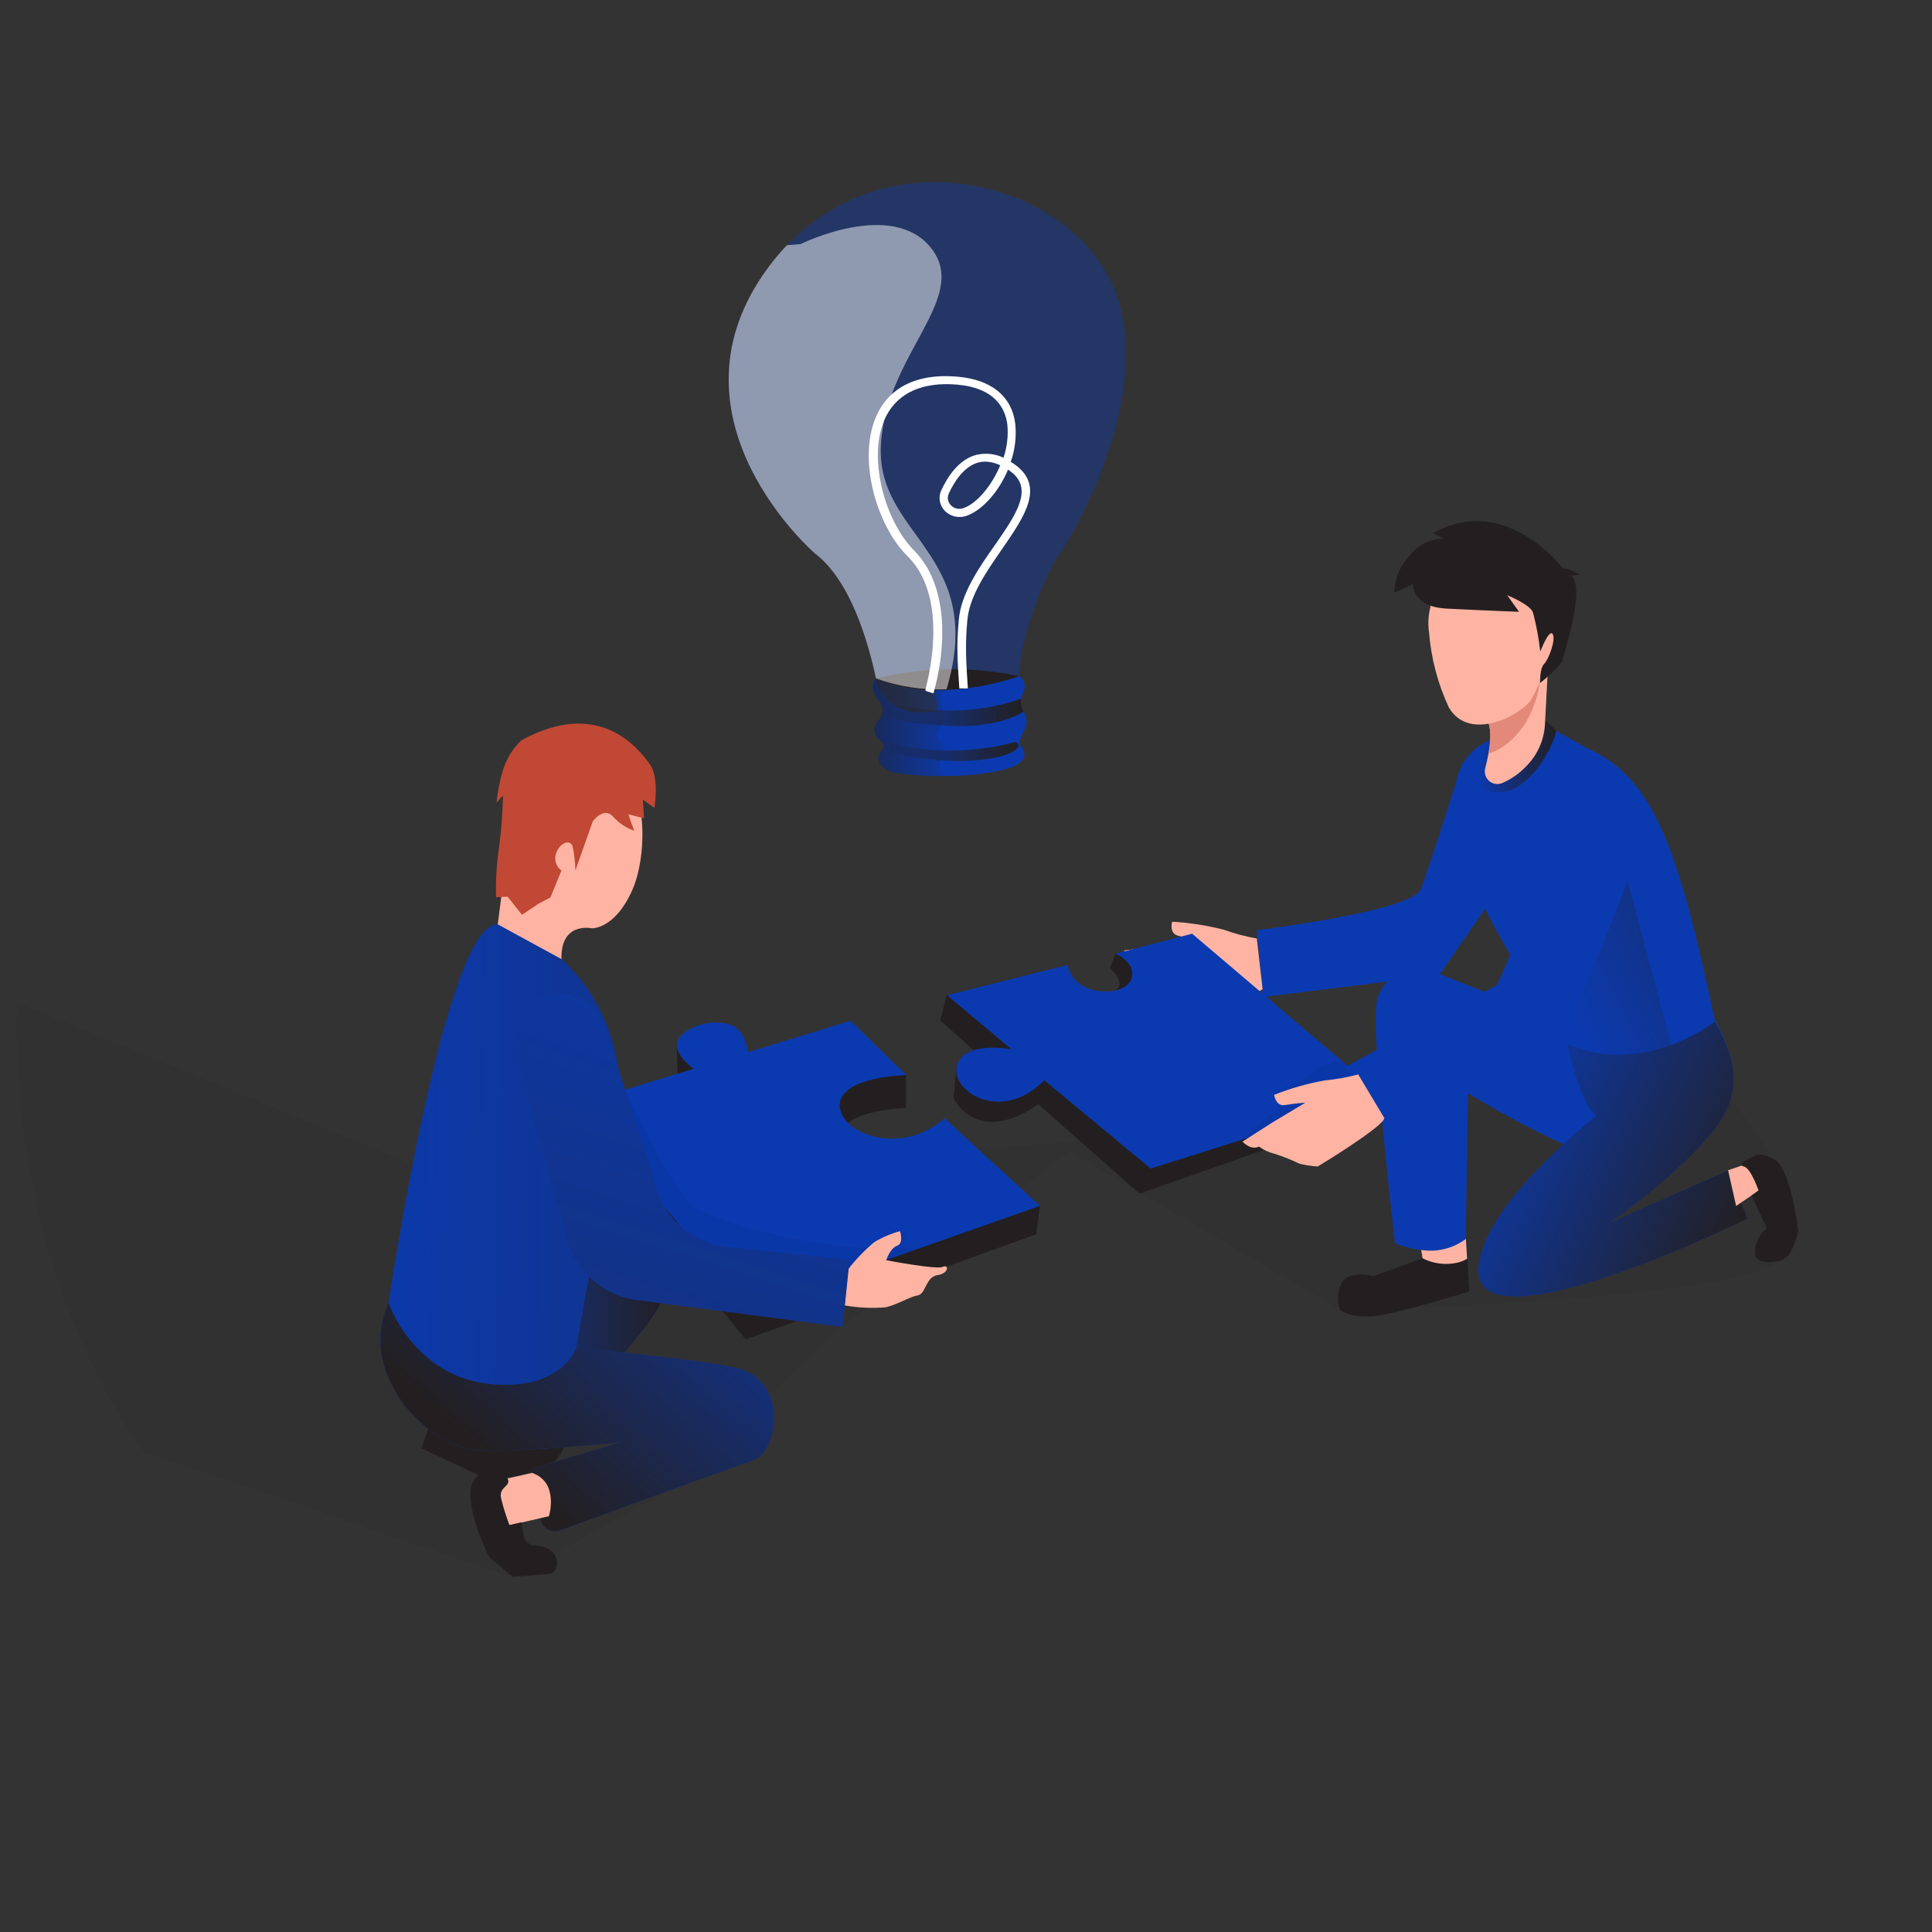 <svg width="350" height="350" viewBox="0 0 350 350" fill="none" xmlns="http://www.w3.org/2000/svg">
<rect x="0" y="0" width="350" height="350" fill="#333333" stroke="none"/>
<path opacity="0.05" d="M92.876 285.663L26.243 263.165C26.243 263.165 1.722 232.743 3.087 181.587L102.249 222.18C102.249 222.18 145.369 209.79 171.052 208.551C196.742 207.312 310.618 195.356 310.618 195.356C310.618 195.356 332.598 220.549 322.819 228.256C313.047 235.963 242.69 237.258 242.69 237.258L193.767 208.586L152.642 240.38L121.247 269.969L92.876 285.67V285.663Z" fill="#000405"/>
<path d="M202.111 172.711L201.061 175.371C201.061 175.371 204.204 178.15 202.111 179.34C202.111 179.34 213.003 178.668 202.111 172.711Z" fill="#231F20"/>
<path d="M171.528 180.229L170.338 184.877L176.428 190.274C176.428 190.274 174.685 190.274 173.285 192.997L172.732 198.947C172.732 198.947 176.827 207.802 188.118 200.06L206.43 216.251L247.051 201.943L247.919 196.406L171.521 180.229H171.528Z" fill="#231F20"/>
<path d="M281.659 184.667L261.45 176.729C258.916 175.308 255.857 175.224 253.246 176.491C250.929 177.59 249.403 179.879 249.298 182.448C248.605 190.085 252.714 225.253 252.714 225.253C254.233 225.841 255.808 226.247 257.425 226.464C260.288 227.031 263.256 226.31 265.531 224.483L265.923 198.03C265.923 198.03 288.701 212.1 296.828 210.931C305.921 209.622 320.551 202.16 310.667 184.856C300.783 167.552 281.659 184.681 281.659 184.681V184.667Z" fill="#0B3AB0"/>
<path d="M264.915 138.138C264.915 138.138 258.979 157.031 257.383 161.077C255.787 165.123 227.724 168.497 227.724 168.497L228.774 180.621L260.722 176.652L270.326 162.757L264.915 138.131V138.138Z" fill="#0B3AB0"/>
<path d="M280.896 131.873L287.399 135.485C299.481 140.882 303.87 152.887 310.674 184.933C310.674 184.933 304.962 197.708 283.927 189.119C283.927 189.119 269.654 168.259 267.295 160.447C264.943 152.628 259.014 139.174 269.913 134.029C280.812 128.884 280.896 131.873 280.896 131.873Z" fill="#0B3AB0"/>
<path d="M294.84 159.383L302.764 189.28C302.764 189.28 294.679 194.208 283.871 189.105C273.063 183.995 276.892 178.92 273.406 172.711L283.99 166.957L294.84 159.39V159.383Z" fill="url(#paint0_linear_117_2181)"/>
<path d="M279.979 130.578C278.271 134.274 273.889 135.891 270.186 134.183C270.186 134.183 270.186 134.183 270.179 134.183L269.878 134.036C269.878 134.036 263.767 144.697 272.496 143.423C277.123 142.751 281.169 135.863 281.946 132.37L279.986 130.578H279.979Z" fill="url(#paint1_linear_117_2181)"/>
<path d="M280.371 122.031C280.371 122.15 280.091 127.407 279.881 131.201C279.727 134.134 278.467 136.899 276.36 138.943C275.142 140.21 273.672 141.218 272.048 141.897C271.25 142.191 270.354 142.016 269.724 141.442C269.094 140.861 268.842 139.979 269.066 139.153C269.276 138.362 269.486 137.452 269.654 136.5C269.997 134.519 270.179 132.384 269.619 130.872C269.605 130.816 269.584 130.76 269.563 130.704C269.248 129.927 269.563 129.073 270.298 128.212C271.313 127.008 273.091 125.79 274.869 124.761C276.654 123.753 278.488 122.843 280.371 122.038V122.031Z" fill="#FFB4A3"/>
<path d="M270.816 136.094C270.452 136.276 270.067 136.416 269.668 136.5C270.011 134.519 270.193 132.384 269.633 130.872L270.312 128.212L270.837 126.231L274.911 124.754L279.027 123.263C277.998 130.578 274.092 134.561 270.816 136.094Z" fill="#E2897A"/>
<path d="M269.773 101.192C263.326 101.577 258.412 107.107 258.783 113.554C258.783 113.855 258.832 114.149 258.874 114.45C259.238 119.196 260.463 123.844 262.472 128.163C266.287 134.673 275.912 129.311 277.438 126.637C278.964 123.963 284.718 111.832 282.303 108.388C280.707 106.043 276.017 100.961 269.773 101.206V101.192Z" fill="#FFB4A3"/>
<path d="M259.609 96.586L261.59 97.601C259.196 97.545 256.921 98.644 255.479 100.555C253.673 102.361 252.644 104.804 252.609 107.359L255.976 105.791C255.976 105.791 255.717 109.935 262.08 110.257C268.443 110.579 275.191 110.831 275.191 110.831L273.049 107.835C273.049 107.835 276.997 109.403 277.697 110.894C278.32 113.239 278.768 115.626 279.034 118.041C279.034 118.041 280.602 113.946 281.267 114.842C281.932 115.738 280.574 119.448 279.741 120.26C278.908 121.072 279.048 123.515 278.971 123.711C278.894 123.907 282.926 120.568 283.108 119.427C283.29 118.286 287.294 106.673 284.676 104.251L286.244 104.139C285.306 103.502 284.228 103.082 283.101 102.928C283.101 102.928 272.692 89.173 259.609 96.593V96.586Z" fill="#231F20"/>
<path d="M227.682 170.016C225.666 169.666 223.685 169.141 221.767 168.448C218.687 167.65 215.53 167.153 212.345 166.978C212.345 166.978 211.736 169.071 213.395 169.498C215.054 169.925 216.951 170.625 216.951 170.625L210.035 171.318L203.63 172.193C203.63 172.193 204.239 174.286 205.961 174.286C206.458 175.189 207.13 175.98 207.935 176.624C209.153 177.723 210.28 178.92 211.316 180.201C212.184 180.887 213.108 181.496 214.081 182.028C214.438 182.028 227.92 180.46 228.732 179.172L227.682 170.016Z" fill="#FFB4A3"/>
<path d="M283.934 189.119C283.934 189.119 286.027 199.535 289.128 202.16C289.128 202.16 268.786 218.036 267.834 229.523C266.511 245.399 316.568 220.78 316.568 220.78L313.103 212.009L291.396 221.634C291.396 221.634 304.605 212.709 311.185 203.777C316.344 196.693 313.537 190.169 310.66 185.108C310.611 184.94 298.151 195.237 283.92 189.126L283.934 189.119Z" fill="#0B3AB0"/>
<path d="M283.934 189.119C283.934 189.119 286.027 199.535 289.128 202.16C289.128 202.16 268.786 218.036 267.834 229.523C266.511 245.399 316.568 220.78 316.568 220.78L313.103 212.009L291.396 221.634C291.396 221.634 304.605 212.709 311.185 203.777C316.344 196.693 313.537 190.169 310.66 185.108C310.611 184.94 298.151 195.237 283.92 189.126L283.934 189.119Z" fill="url(#paint2_linear_117_2181)"/>
<path d="M313.054 212.002L316.813 210.707L318.668 215.635L314.517 218.47L313.054 212.002Z" fill="#FFB4A3"/>
<path d="M257.824 228.627L257.467 226.443C260.323 226.898 263.242 226.17 265.559 224.441L265.776 228.018C263.382 229.516 260.407 229.747 257.817 228.627H257.824Z" fill="#FFB4A3"/>
<path d="M257.733 227.955L248.836 231.168C248.836 231.168 243.894 229.957 242.9 232.736C242.249 234.164 242.186 235.788 242.725 237.258C242.725 237.258 245.056 239.351 250.873 238.133C256.69 236.915 266.196 233.947 266.196 233.947L265.839 228.13C263.249 229.306 260.267 229.243 257.733 227.955Z" fill="#231F20"/>
<path d="M317.52 209.58C317.52 209.58 315.287 210.497 315.539 211.085C315.791 211.673 316.589 210.371 318.584 215.656L317.303 216.594L320.089 222.544C318.605 223.664 317.793 225.47 317.94 227.325C318.22 228.774 320.789 228.97 322.84 228.263C324.891 227.556 325.787 222.985 325.787 222.985C325.787 222.985 324.443 212.03 321.671 210.21C318.906 208.383 317.513 209.587 317.513 209.587L317.52 209.58Z" fill="#231F20"/>
<path d="M250.439 198.45L208.439 211.687L189.182 195.699C181.419 203.63 172.081 197.68 173.362 193.053C174.643 188.426 183.253 190.099 183.253 190.099L171.584 180.299L193.417 174.804C193.55 175.574 194.467 179.305 199.766 179.599C205.695 179.942 207.039 175.112 202.118 172.753L215.964 169.148L250.439 198.457V198.45Z" fill="#0B3AB0"/>
<path opacity="0.05" d="M239.218 193.249C238.931 193.326 238.658 193.452 238.42 193.627C238.196 193.844 237.993 194.082 237.825 194.341C237.048 195.307 235.788 195.685 234.647 196.14C233.352 196.651 232.12 197.316 230.986 198.121C230.818 198.219 230.678 198.366 230.601 198.548C230.426 199.108 231.294 199.388 231.588 199.892C231.763 200.284 231.693 200.739 231.413 201.061C231.133 201.369 230.797 201.628 230.426 201.817C228.431 203.035 226.695 204.624 225.295 206.493C231.623 203.203 238.224 200.452 245.021 198.275C245.553 198.142 246.05 197.904 246.484 197.575C246.925 197.232 247.1 196.644 246.932 196.112C246.82 195.853 247.219 195.79 247.009 195.587C245.987 194.677 244.272 193.151 242.907 192.038C242.928 192.045 240.303 192.892 239.225 193.249H239.218Z" fill="#000405"/>
<path d="M295.022 141.141C292.712 138.425 288.645 138.096 285.929 140.399C285.005 141.183 284.319 142.212 283.955 143.367C283.577 144.578 283.178 146.027 282.786 147.812C280.693 157.458 271.215 178.43 271.215 178.43L243.691 193.298L251.223 202.944L283.458 187.068C283.458 187.068 297.731 155.533 297.479 149.52C297.563 146.538 296.702 143.612 295.022 141.148V141.141Z" fill="#0B3AB0"/>
<path d="M246.05 194.642C244.062 195.174 242.032 195.538 239.981 195.727C236.845 196.294 233.772 197.169 230.811 198.345C230.811 198.345 231.126 200.487 232.792 200.193C234.458 199.892 236.488 199.759 236.488 199.759L230.559 203.315L225.099 206.808C225.099 206.808 226.52 208.453 228.081 207.718C228.921 208.327 229.866 208.761 230.867 209.013C232.428 209.496 233.947 210.105 235.417 210.819C236.495 211.078 237.594 211.246 238.7 211.316C239.022 211.176 250.705 204.029 250.782 202.545L246.057 194.649L246.05 194.642Z" fill="#FFB4A3"/>
<path d="M77.595 258.79L76.328 262.381L86.709 267.239C86.709 267.239 96.355 268.45 99.323 265.909C101.122 264.32 102.438 262.262 103.117 259.959L77.595 258.79Z" fill="#231F20"/>
<path d="M104.825 225.113C104.825 225.113 117.061 224.896 120.638 229.341C124.215 233.786 111.356 246.939 111.356 246.939L81.69 249.032L104.825 225.113Z" fill="#0B3AB0"/>
<path d="M104.825 225.113C104.825 225.113 117.061 224.896 120.638 229.341C124.215 233.786 111.356 246.939 111.356 246.939L81.69 249.032L104.825 225.113Z" fill="url(#paint3_linear_117_2181)"/>
<path d="M104.384 244.188C104.384 244.188 130.088 246.505 134.554 248.157C143.003 251.335 140.49 263.2 136.647 264.467C133.462 265.538 109.221 274.407 101.472 277.249C100.135 277.732 98.658 277.088 98.105 275.779L95.445 269.444C94.871 268.079 95.515 266.504 96.88 265.93C96.964 265.895 97.055 265.86 97.146 265.832L112.392 261.296C112.392 261.296 89.754 263.578 85.183 262.563C75.061 260.344 65.072 247.387 70.392 236.075C75.705 224.763 104.377 244.188 104.377 244.188H104.384Z" fill="#0B3AB0"/>
<path d="M104.384 244.188C104.384 244.188 130.088 246.505 134.554 248.157C143.003 251.335 140.49 263.2 136.647 264.467C133.462 265.538 109.221 274.407 101.472 277.249C100.135 277.732 98.658 277.088 98.105 275.779L95.445 269.444C94.871 268.079 95.515 266.504 96.88 265.93C96.964 265.895 97.055 265.86 97.146 265.832L112.392 261.296C112.392 261.296 89.754 263.578 85.183 262.563C75.061 260.344 65.072 247.387 70.392 236.075C75.705 224.763 104.377 244.188 104.377 244.188H104.384Z" fill="url(#paint4_linear_117_2181)"/>
<path d="M154.091 190.806L164.136 194.775V200.732C164.136 200.732 152.103 200.991 152.103 206.206C152.103 211.421 163.45 215.516 171.059 208.551L188.377 218.491L187.747 223.587L135.086 242.641L104.916 205.828V199.878L154.091 190.813V190.806Z" fill="#231F20"/>
<path d="M154.091 184.933L164.157 194.754C164.157 194.754 152.124 195.013 152.124 200.235C152.124 205.457 163.471 209.545 171.08 202.573L188.398 218.449L135.639 237.048L104.916 199.976L125.615 193.641C125.615 193.641 119.035 189.217 125.356 186.256C126.525 185.682 127.792 185.339 129.094 185.248C134.057 185.052 134.848 187.607 135.506 190.407V190.624L154.084 184.926L154.091 184.933Z" fill="#0B3AB0"/>
<path opacity="0.05" d="M113.281 197.414C113.281 197.414 121.653 215.614 125.636 218.631C127.855 220.318 143.192 225.316 156.219 226.023C157.437 226.093 161.245 222.558 163.051 223.027C165.669 223.713 162.575 226.065 163.184 226.093C171.031 226.464 175.378 223.027 175.378 223.027L134.043 237.951L106.344 198.233L113.288 197.414H113.281Z" fill="#000405"/>
<path d="M153.615 229.999C155.015 228.165 156.625 226.492 158.396 225.015C159.852 224.147 161.413 223.482 163.044 223.034C163.044 223.034 163.779 225.26 162.519 225.68C161.259 226.1 160.538 228.298 160.538 228.298C160.538 228.298 169.673 230.048 170.779 229.509C171.885 228.97 171.99 230.678 169.834 231C167.678 231.322 167.741 234.409 166.278 234.661C164.815 234.913 162.638 236.306 160.482 236.824C157.983 237.041 155.47 236.922 152.999 236.481L153.608 230.006L153.615 229.999Z" fill="#FFB4A3"/>
<path d="M111.699 203.588C114.121 190.4 108.213 177.079 96.81 170.023C94.829 168.665 92.554 167.79 90.167 167.461C80.598 166.908 70.392 236.061 70.392 236.061C70.392 236.061 75.005 249.459 88.956 250.747C101.85 251.937 104.363 244.181 104.363 244.181L111.692 203.588H111.699Z" fill="#0B3AB0"/>
<path d="M111.699 203.588C114.121 190.4 108.213 177.079 96.81 170.023C94.829 168.665 92.554 167.79 90.167 167.461C80.598 166.908 70.392 236.061 70.392 236.061C70.392 236.061 75.005 249.459 88.956 250.747C101.85 251.937 104.363 244.181 104.363 244.181L111.692 203.588H111.699Z" fill="url(#paint5_linear_117_2181)"/>
<path d="M90.174 167.447C90.174 167.447 91.574 157.01 92.155 150.227C92.729 143.437 94.962 134.351 106.351 135.541C117.74 136.731 117.74 153.958 114.569 161.182C111.398 168.406 107.198 168.168 107.198 168.168C107.198 168.168 101.528 166.915 101.717 173.747L90.174 167.454V167.447Z" fill="#FFB4A3"/>
<path d="M94.479 134.078C92.82 135.667 91.616 137.676 91 139.895C90.489 141.694 90.139 143.528 89.95 145.39L91.119 144.123C91.056 147.308 90.811 150.486 90.384 153.65C89.957 156.597 89.782 159.572 89.859 162.547L91.952 162.449L94.57 165.725L97.517 163.737L99.729 162.568L101.71 157.703C100.723 156.975 100.331 155.68 100.765 154.532C101.5 152.551 103.292 152.089 103.712 153.258C104.034 154.721 104.209 156.205 104.237 157.703L107.38 148.806C107.38 148.806 109.361 146.041 111.083 147.952C112.112 149.107 113.421 149.975 114.877 150.493L113.827 147.518L116.676 148.253L116.459 144.865L118.552 146.349C118.552 146.349 119.497 140.854 117.698 138.411C115.899 135.968 108.85 126.252 94.493 134.092L94.479 134.078Z" fill="#C14834"/>
<path d="M153.909 228.235L130.599 225.715C124.138 224.476 119.189 219.254 118.3 212.737L109.683 186.445C108.619 183.078 105.735 180.607 102.249 180.075C97.846 179.417 93.737 182.455 93.079 186.858C92.897 188.055 92.995 189.28 93.352 190.435L102.249 222.18C103.11 229.362 108.885 234.962 116.088 235.613L152.642 240.38L153.909 228.235Z" fill="#0B3AB0"/>
<path d="M153.909 228.235L130.599 225.715C124.138 224.476 119.189 219.254 118.3 212.737L109.683 186.445C108.619 183.078 105.735 180.607 102.249 180.075C97.846 179.417 93.737 182.455 93.079 186.858C92.897 188.055 92.995 189.28 93.352 190.435L102.249 222.18C103.11 229.362 108.885 234.962 116.088 235.613L152.642 240.38L153.909 228.235Z" fill="url(#paint6_linear_117_2181)"/>
<path d="M96.376 266.826L89.516 268.394L92.26 276.332L99.442 274.673C99.442 274.673 101.36 268.534 96.376 266.826Z" fill="#FFB4A3"/>
<path d="M86.709 267.246C86.709 267.246 91.196 266.294 91.945 267.82C92.694 269.346 90.3 269.248 90.776 271.418C91.175 273.063 91.672 274.687 92.26 276.276L94.472 275.779L94.927 278.397C95.13 279.321 95.956 279.979 96.908 279.965C102.088 280.266 101.395 284.963 99.575 285.138L92.869 285.663L89.327 282.681C88.9 282.387 88.571 281.981 88.361 281.512C87.066 278.971 83.097 269.528 86.716 267.246H86.709Z" fill="#231F20"/>
<path d="M122.612 189.28L122.731 194.516L125.636 193.62C125.636 193.62 122.612 191.52 122.612 189.28Z" fill="#231F20"/>
<path opacity="0.4" d="M191.417 101.142C191.135 101.526 190.894 101.932 190.687 102.353C189.453 104.836 185.291 113.716 184.676 121.407C184.424 125.285 181.134 128.368 177.018 128.584L169.577 128.99L167.143 129.109C163.101 129.336 159.501 126.718 158.709 122.976C157.188 115.891 153.938 105.068 147.634 100.287C147.634 100.287 119.836 76.307 138.374 49.568C139.62 47.761 141.015 46.047 142.542 44.446C161.999 24.159 194.109 33.402 201.825 52.245C209.541 71.088 194.482 97.075 191.411 101.142H191.417Z" fill="#0B3AB0"/>
<path d="M185.738 131.899C185.09 133.43 184.343 134.165 184.992 135.182C185.641 136.199 187.507 138.925 178.034 140.136C176.07 140.39 174.095 140.542 172.115 140.58H169.014L167.2 140.504C165.128 140.385 163.451 140.185 162.337 140.017C161.109 139.85 160.018 139.195 159.335 138.222C158.996 137.486 159.128 136.632 159.679 136.015C160.185 135.572 160.213 134.825 159.742 134.349C159.616 134.22 159.461 134.122 159.289 134.057C158.221 133.116 158.152 131.542 159.128 130.515C159.358 130.288 159.553 130.028 159.697 129.747C160.11 128.854 159.966 127.821 159.323 127.064L159.059 126.761C158.698 126.302 158.433 125.777 158.284 125.225C157.963 124.452 158.112 123.57 158.675 122.927C159.467 126.664 163.067 129.282 167.103 129.055L169.537 128.919C169.606 128.833 169.663 128.73 169.698 128.627C170.128 127.648 169.164 126.513 169.652 124.987L171.477 124.912C175.973 124.658 180.411 123.841 184.676 122.483C185.635 123.23 185.905 124.512 185.325 125.55C185.159 125.891 185.044 126.253 184.986 126.621C184.877 127.4 185.015 128.189 185.388 128.887C185.428 128.973 185.48 129.055 185.532 129.136C186.06 129.974 186.135 131.002 185.727 131.899H185.738Z" fill="#0B3AB0"/>
<path d="M158.698 122.916C167.189 120.845 176.076 120.693 184.642 122.473C184.642 122.473 170.582 127.897 158.698 122.916Z" fill="#231F20"/>
<path d="M171.144 140.434C170.438 140.563 169.715 140.612 168.997 140.569L167.177 140.493C165.105 140.374 163.434 140.174 162.315 140.006C161.086 139.839 159.995 139.184 159.312 138.211C158.973 137.475 159.105 136.621 159.651 136.004C159.961 135.723 160.104 135.317 160.03 134.922C159.949 134.528 159.662 134.192 159.26 134.046C158.192 133.105 158.123 131.531 159.099 130.504C160.087 129.568 160.173 128.081 159.295 127.053C158.818 126.523 158.474 125.896 158.29 125.225C157.968 124.452 158.118 123.57 158.675 122.927C162.745 124.392 167.085 125.063 171.437 124.89L171.65 124.982C171.65 124.982 170.025 125.566 170.45 126.896C170.875 128.227 171.489 130.634 170.094 132.202C168.699 133.771 171.38 134.198 170.875 135.955V136.123C170.668 136.648 170.513 137.189 170.404 137.74C170.111 139.125 170.249 140.309 171.144 140.428V140.434Z" fill="url(#paint7_linear_117_2181)"/>
<path opacity="0.49" d="M171.472 124.874C167.114 125.053 162.768 124.382 158.698 122.911C157.188 115.875 153.944 105.047 147.64 100.272C147.64 100.272 119.841 76.291 138.38 49.552C139.625 47.745 141.021 46.031 142.548 44.43L145.045 44.214C145.045 44.214 161.672 35.961 168.722 44.993C175.772 54.025 160.385 64.23 159.576 80.726C158.766 97.221 178.797 100.272 171.477 124.869L171.472 124.874Z" fill="white"/>
<path d="M183.551 136.14C182.351 136.875 178.034 138.26 170.352 137.757C166.747 137.486 163.181 136.891 159.702 135.977C160.208 135.534 160.236 134.788 159.765 134.312C159.639 134.182 159.484 134.084 159.312 134.02C163.044 135.226 166.953 135.869 170.898 135.934C175.324 136.053 179.75 135.534 184.01 134.404C184.01 134.404 185.348 135.036 183.551 136.14Z" fill="url(#paint8_linear_117_2181)"/>
<path d="M185.383 128.903C183.941 130.039 178.487 132.137 170.61 131.418C166.913 131.294 163.245 130.72 159.697 129.714C160.11 128.827 159.966 127.794 159.323 127.032L159.059 126.724C159.576 126.908 160.454 127.167 161.637 127.459C164.295 128.092 167.011 128.498 169.749 128.671H171.012C175.778 128.849 180.537 128.141 185.009 126.583C184.877 127.373 185.009 128.178 185.388 128.898L185.383 128.903Z" fill="url(#paint9_linear_117_2181)"/>
<path d="M183.626 83.992L183.109 83.662C183.89 81.434 184.165 79.076 183.919 76.734C183.298 71.786 179.59 68.768 173.493 68.243C164.134 67.405 160.431 71.953 159.059 74.739C155.092 82.516 158.68 95.101 164.399 100.753C171.443 107.681 168.727 120.747 167.728 124.604C167.694 124.696 167.671 124.793 167.665 124.896V125.155L169.101 125.615L169.204 125.236C170.059 122.148 170.553 118.984 170.679 115.799C170.932 108.925 169.187 103.365 165.61 99.731C160.334 94.517 156.901 82.489 160.546 75.366C162.757 71.099 167.217 69.135 173.452 69.682C180.238 70.287 182.116 73.954 182.489 76.913C182.684 78.935 182.449 80.98 181.8 82.916C180.284 82.197 178.545 82.013 176.897 82.397C173.682 83.23 171.655 86.367 170.513 88.844C169.933 90.098 170.197 91.564 171.185 92.564C172.149 93.549 173.636 93.906 174.985 93.484C177.885 92.516 180.904 89.168 182.604 85.085L182.77 85.193C187.49 88.324 184.119 93.143 180.244 98.735C177.483 102.651 174.061 107.529 173.694 112.332C173.263 116.632 173.464 120.034 173.768 124.366L173.791 124.712H175.335L175.313 124.306C175.014 119.985 174.83 116.626 175.238 112.446C175.571 108.049 178.723 103.522 181.501 99.509L181.628 99.325C185.652 93.489 189.459 87.951 183.62 83.998L183.626 83.992ZM174.423 92.078C173.659 92.326 172.815 92.116 172.275 91.548C171.696 90.969 171.546 90.12 171.891 89.395C172.706 87.611 174.492 84.501 177.27 83.776C177.666 83.673 178.08 83.624 178.487 83.624C179.435 83.657 180.365 83.879 181.209 84.29C179.59 88.141 176.84 91.326 174.423 92.094V92.078Z" fill="white"/>
<defs>
<linearGradient id="paint0_linear_117_2181" x1="283.486" y1="182.588" x2="347.795" y2="147.924" gradientUnits="userSpaceOnUse">
<stop stop-color="#231F20" stop-opacity="0"/>
<stop offset="1" stop-color="#231F20"/>
</linearGradient>
<linearGradient id="paint1_linear_117_2181" x1="267.792" y1="137.053" x2="281.939" y2="137.053" gradientUnits="userSpaceOnUse">
<stop stop-color="#231F20" stop-opacity="0"/>
<stop offset="1" stop-color="#231F20"/>
</linearGradient>
<linearGradient id="paint2_linear_117_2181" x1="268.513" y1="199.115" x2="316.477" y2="222.026" gradientUnits="userSpaceOnUse">
<stop stop-color="#231F20" stop-opacity="0"/>
<stop offset="1" stop-color="#231F20"/>
</linearGradient>
<linearGradient id="paint3_linear_117_2181" x1="81.69" y1="237.069" x2="121.268" y2="237.069" gradientUnits="userSpaceOnUse">
<stop stop-color="#231F20" stop-opacity="0"/>
<stop offset="1" stop-color="#231F20"/>
</linearGradient>
<linearGradient id="paint4_linear_117_2181" x1="136.794" y1="212.373" x2="90.181" y2="265.636" gradientUnits="userSpaceOnUse">
<stop stop-color="#231F20" stop-opacity="0"/>
<stop offset="1" stop-color="#231F20"/>
</linearGradient>
<linearGradient id="paint5_linear_117_2181" x1="59.535" y1="208.817" x2="305.83" y2="211.554" gradientUnits="userSpaceOnUse">
<stop stop-color="#231F20" stop-opacity="0"/>
<stop offset="1" stop-color="#231F20"/>
</linearGradient>
<linearGradient id="paint6_linear_117_2181" x1="141.911" y1="154.595" x2="49.553" y2="439.887" gradientUnits="userSpaceOnUse">
<stop stop-color="#231F20" stop-opacity="0"/>
<stop offset="1" stop-color="#231F20"/>
</linearGradient>
<linearGradient id="paint7_linear_117_2181" x1="173.745" y1="132.094" x2="147.811" y2="131.089" gradientUnits="userSpaceOnUse">
<stop stop-color="#231F20" stop-opacity="0"/>
<stop offset="1" stop-color="#231F20"/>
</linearGradient>
<linearGradient id="paint8_linear_117_2181" x1="159.306" y1="135.945" x2="184.493" y2="135.945" gradientUnits="userSpaceOnUse">
<stop stop-color="#231F20" stop-opacity="0"/>
<stop offset="1" stop-color="#231F20"/>
</linearGradient>
<linearGradient id="paint9_linear_117_2181" x1="159.065" y1="129.082" x2="185.383" y2="129.082" gradientUnits="userSpaceOnUse">
<stop stop-color="#231F20" stop-opacity="0"/>
<stop offset="1" stop-color="#231F20"/>
</linearGradient>
</defs>
</svg>
